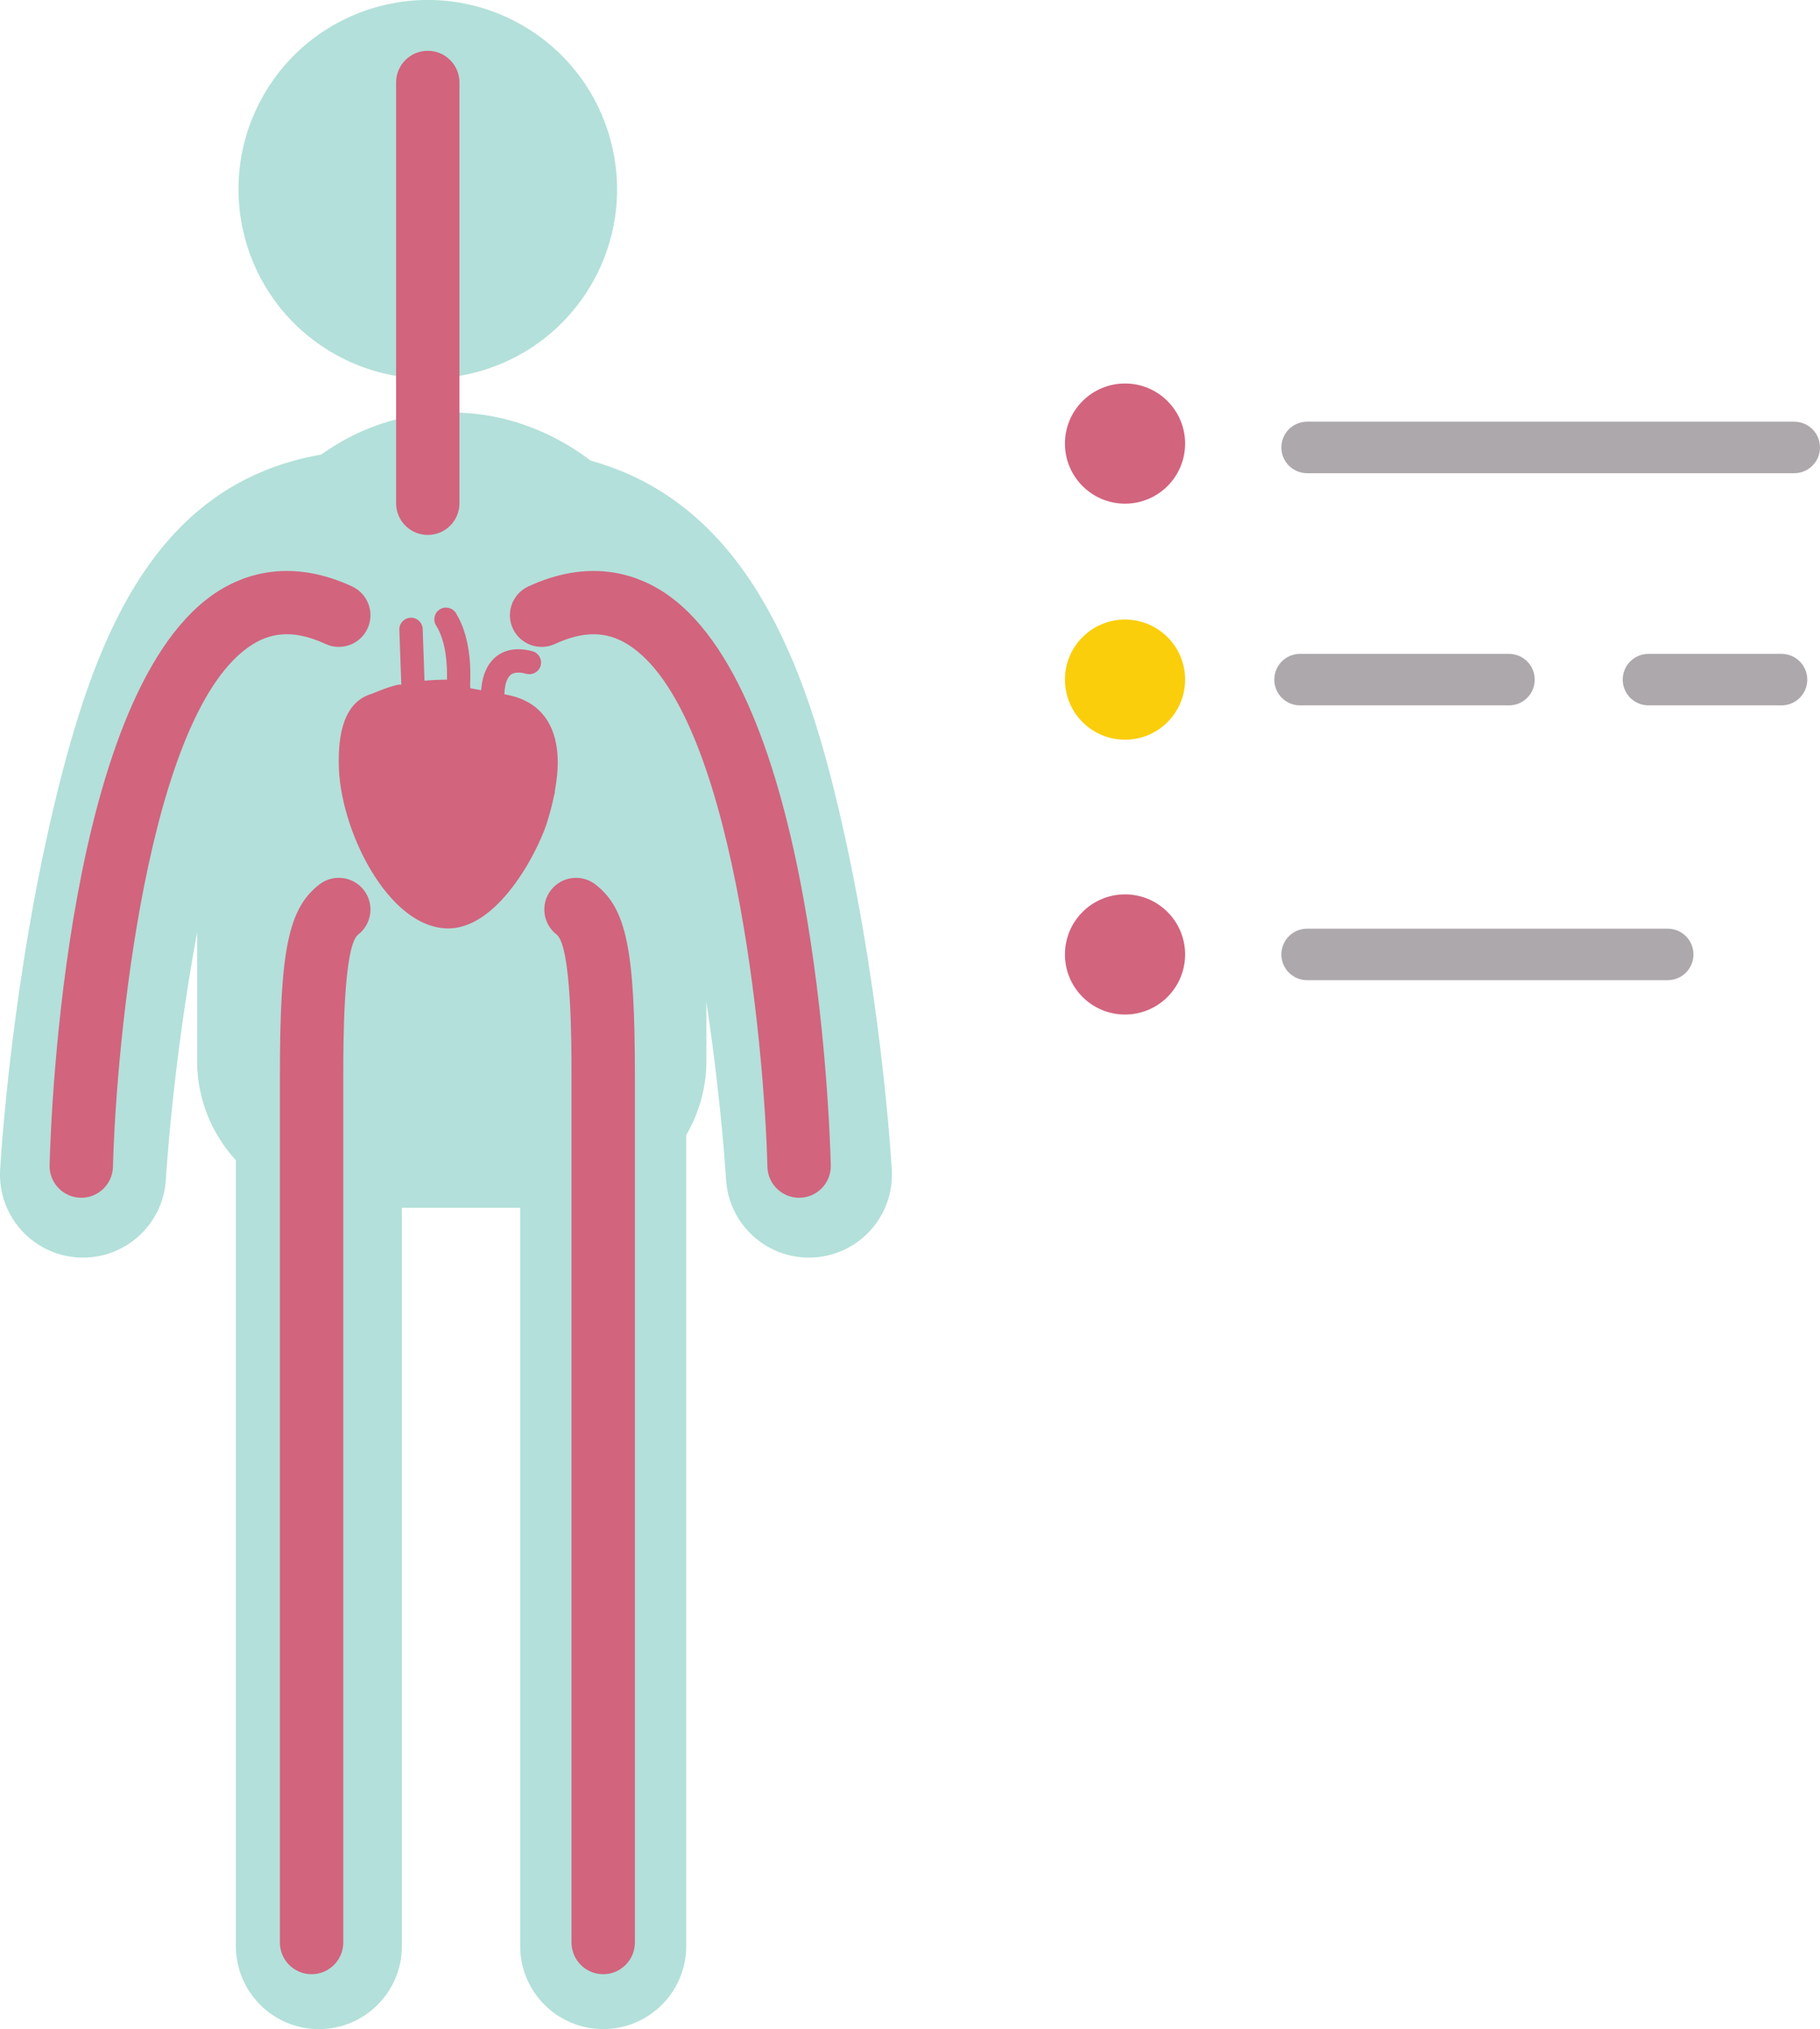 <?xml version="1.0" encoding="utf-8"?>
<!-- Generator: Adobe Illustrator 21.0.0, SVG Export Plug-In . SVG Version: 6.00 Build 0)  -->
<svg version="1.1" id="Layer_1" xmlns="http://www.w3.org/2000/svg" xmlns:xlink="http://www.w3.org/1999/xlink" x="0px" y="0px"
	 viewBox="0 0 70.668 78.784" style="enable-background:new 0 0 70.668 78.784;" xml:space="preserve">
<style type="text/css">
	.st0{fill:#B3E0DA;}
	.st1{fill:#D2647E;}
	.st2{fill:#FACE0B;}
	.st3{fill:#ADA8AC;}
</style>
<g>
	<g>
		<ellipse transform="matrix(0.5 -0.866 0.866 0.5 1.942 18.059)" class="st0" cx="16.61" cy="7.348" rx="7.349" ry="7.349"/>
		<path class="st0" d="M32.382,30.661c-1.305-5.256-3.574-11.155-9.444-12.774c-1.934-1.465-4.333-2.178-6.889-1.744
			c-1.305,0.221-2.51,0.747-3.576,1.506C6.129,18.754,3.782,24.491,2.25,30.661c-1.811,7.292-2.228,14.465-2.245,14.766
			c-0.099,1.778,1.261,3.298,3.038,3.398c0.062,0.004,0.122,0.005,0.183,0.005c1.697,0,3.119-1.327,3.215-3.043
			c0.003-0.054,0.258-4.417,1.213-9.595v5.007c0,1.482,0.575,2.833,1.505,3.849v8.061v8.63v13.823c0,1.78,1.443,3.223,3.223,3.223
			c1.78,0,3.223-1.443,3.223-3.223V61.738v-8.63v-6.213l4.593,0v6.213v8.63v13.823c0,1.78,1.443,3.223,3.223,3.223
			c1.78,0,3.223-1.443,3.223-3.223V61.738v-8.63v-9.037c0.495-0.845,0.784-1.825,0.784-2.872v-2.301
			c0.585,3.9,0.76,6.846,0.763,6.89c0.097,1.715,1.518,3.042,3.215,3.042c0.061,0,0.123-0.003,0.184-0.005
			c1.777-0.101,3.137-1.62,3.037-3.398C34.609,45.126,34.193,37.953,32.382,30.661z"/>
	</g>
	<path id="XMLID_6820_" class="st1" d="M21.545,30.767c0.004-0.007,0.002-0.028-0.001-0.053c0.066-0.38,0.113-0.753,0.113-1.096
		c0-2.249-1.558-2.572-2.072-2.659c0.008-0.291,0.064-0.565,0.203-0.717c0.046-0.051,0.185-0.204,0.651-0.08
		c0.241,0.063,0.49-0.079,0.555-0.321c0.064-0.242-0.079-0.49-0.321-0.555c-0.823-0.219-1.299,0.066-1.553,0.344
		c-0.285,0.311-0.407,0.74-0.437,1.17c-0.136-0.025-0.275-0.051-0.425-0.08c-0.001-0.037,0.001-0.073,0-0.109
		c0-0.004-0.004-0.007-0.005-0.011c0.038-0.719-0.001-1.906-0.55-2.794c-0.132-0.213-0.412-0.278-0.624-0.147
		c-0.213,0.132-0.279,0.411-0.147,0.624c0.386,0.624,0.439,1.5,0.422,2.107c-0.307,0.002-0.599,0.014-0.871,0.04l-0.071-2.008
		c-0.009-0.25-0.218-0.445-0.469-0.437c-0.25,0.009-0.446,0.219-0.437,0.469l0.076,2.13c-0.084-0.021-0.367,0.033-1.167,0.362
		c-1.261,0.375-1.261,2.069-1.261,2.672c0,2.539,1.905,6.43,4.252,6.43c2.04,0,3.624-3.269,3.884-4.279
		c0.089-0.291,0.162-0.578,0.219-0.863C21.521,30.859,21.533,30.811,21.545,30.767z"/>
	<path id="XMLID_6821_" class="st1" d="M3.157,46.506c-0.011,0-0.022,0-0.032-0.001c-0.679-0.017-1.216-0.582-1.199-1.261
		c0.048-1.895,0.642-18.623,6.591-22.319c1.069-0.662,2.831-1.23,5.154-0.155c0.616,0.286,0.885,1.017,0.6,1.633
		c-0.286,0.618-1.016,0.887-1.634,0.6c-1.096-0.507-1.992-0.505-2.821,0.012c-4.093,2.542-5.307,15.509-5.43,20.291
		C4.368,45.976,3.821,46.506,3.157,46.506z"/>
	<path id="XMLID_6822_" class="st1" d="M31.028,46.506c-0.665,0-1.212-0.53-1.23-1.199c-0.123-4.782-1.337-17.749-5.43-20.291
		c-0.829-0.515-1.726-0.519-2.821-0.012c-0.618,0.284-1.348,0.017-1.634-0.6c-0.286-0.616-0.017-1.347,0.6-1.633
		c2.323-1.076,4.085-0.508,5.154,0.155c5.949,3.697,6.542,20.423,6.591,22.319c0.017,0.679-0.52,1.244-1.199,1.261
		C31.05,46.506,31.039,46.506,31.028,46.506z"/>
	<path id="XMLID_6823_" class="st1" d="M12.098,76.653c-0.68,0-1.23-0.551-1.23-1.23v-33.65c0-4.902,0.33-6.5,1.533-7.432
		c0.536-0.417,1.31-0.317,1.726,0.219c0.416,0.537,0.318,1.31-0.219,1.726c-0.579,0.449-0.579,4.24-0.579,5.487v33.65
		C13.328,76.102,12.778,76.653,12.098,76.653z"/>
	<path id="XMLID_6824_" class="st1" d="M23.421,76.653c-0.68,0-1.23-0.551-1.23-1.23v-33.65c0-1.246,0-5.038-0.579-5.487
		c-0.537-0.416-0.636-1.189-0.219-1.726c0.417-0.536,1.189-0.635,1.726-0.219c1.204,0.932,1.533,2.53,1.533,7.432v33.65
		C24.651,76.102,24.1,76.653,23.421,76.653z"/>
	<path id="XMLID_6825_" class="st1" d="M16.61,20.77c-0.68,0-1.23-0.551-1.23-1.23V3.202c0-0.679,0.551-1.23,1.23-1.23
		s1.23,0.551,1.23,1.23v16.338C17.841,20.219,17.29,20.77,16.61,20.77z"/>
	<g id="XMLID_6826_">
		<circle class="st1" cx="43.683" cy="17.223" r="2.333"/>
		<circle class="st2" cx="43.683" cy="26.388" r="2.333"/>
		<circle class="st1" cx="43.683" cy="37.059" r="2.333"/>
		<path id="XMLID_3695_" class="st3" d="M64.754,38.058h-14c-0.553,0-1-0.447-1-1s0.447-1,1-1h14c0.553,0,1,0.447,1,1
			S65.307,38.058,64.754,38.058z"/>
		<path id="XMLID_3683_" class="st3" d="M69.668,18.373H50.754c-0.553,0-1-0.447-1-1s0.447-1,1-1h18.913c0.553,0,1,0.447,1,1
			S70.22,18.373,69.668,18.373z"/>
		<path id="XMLID_3674_" class="st3" d="M58.591,27.388h-8.112c-0.553,0-1-0.447-1-1s0.447-1,1-1h8.112c0.553,0,1,0.447,1,1
			S59.144,27.388,58.591,27.388z"/>
		<path id="XMLID_3669_" class="st3" d="M69.174,27.388h-5.166c-0.553,0-1-0.447-1-1s0.447-1,1-1h5.166c0.553,0,1,0.447,1,1
			S69.727,27.388,69.174,27.388z"/>
	</g>
</g>
</svg>
